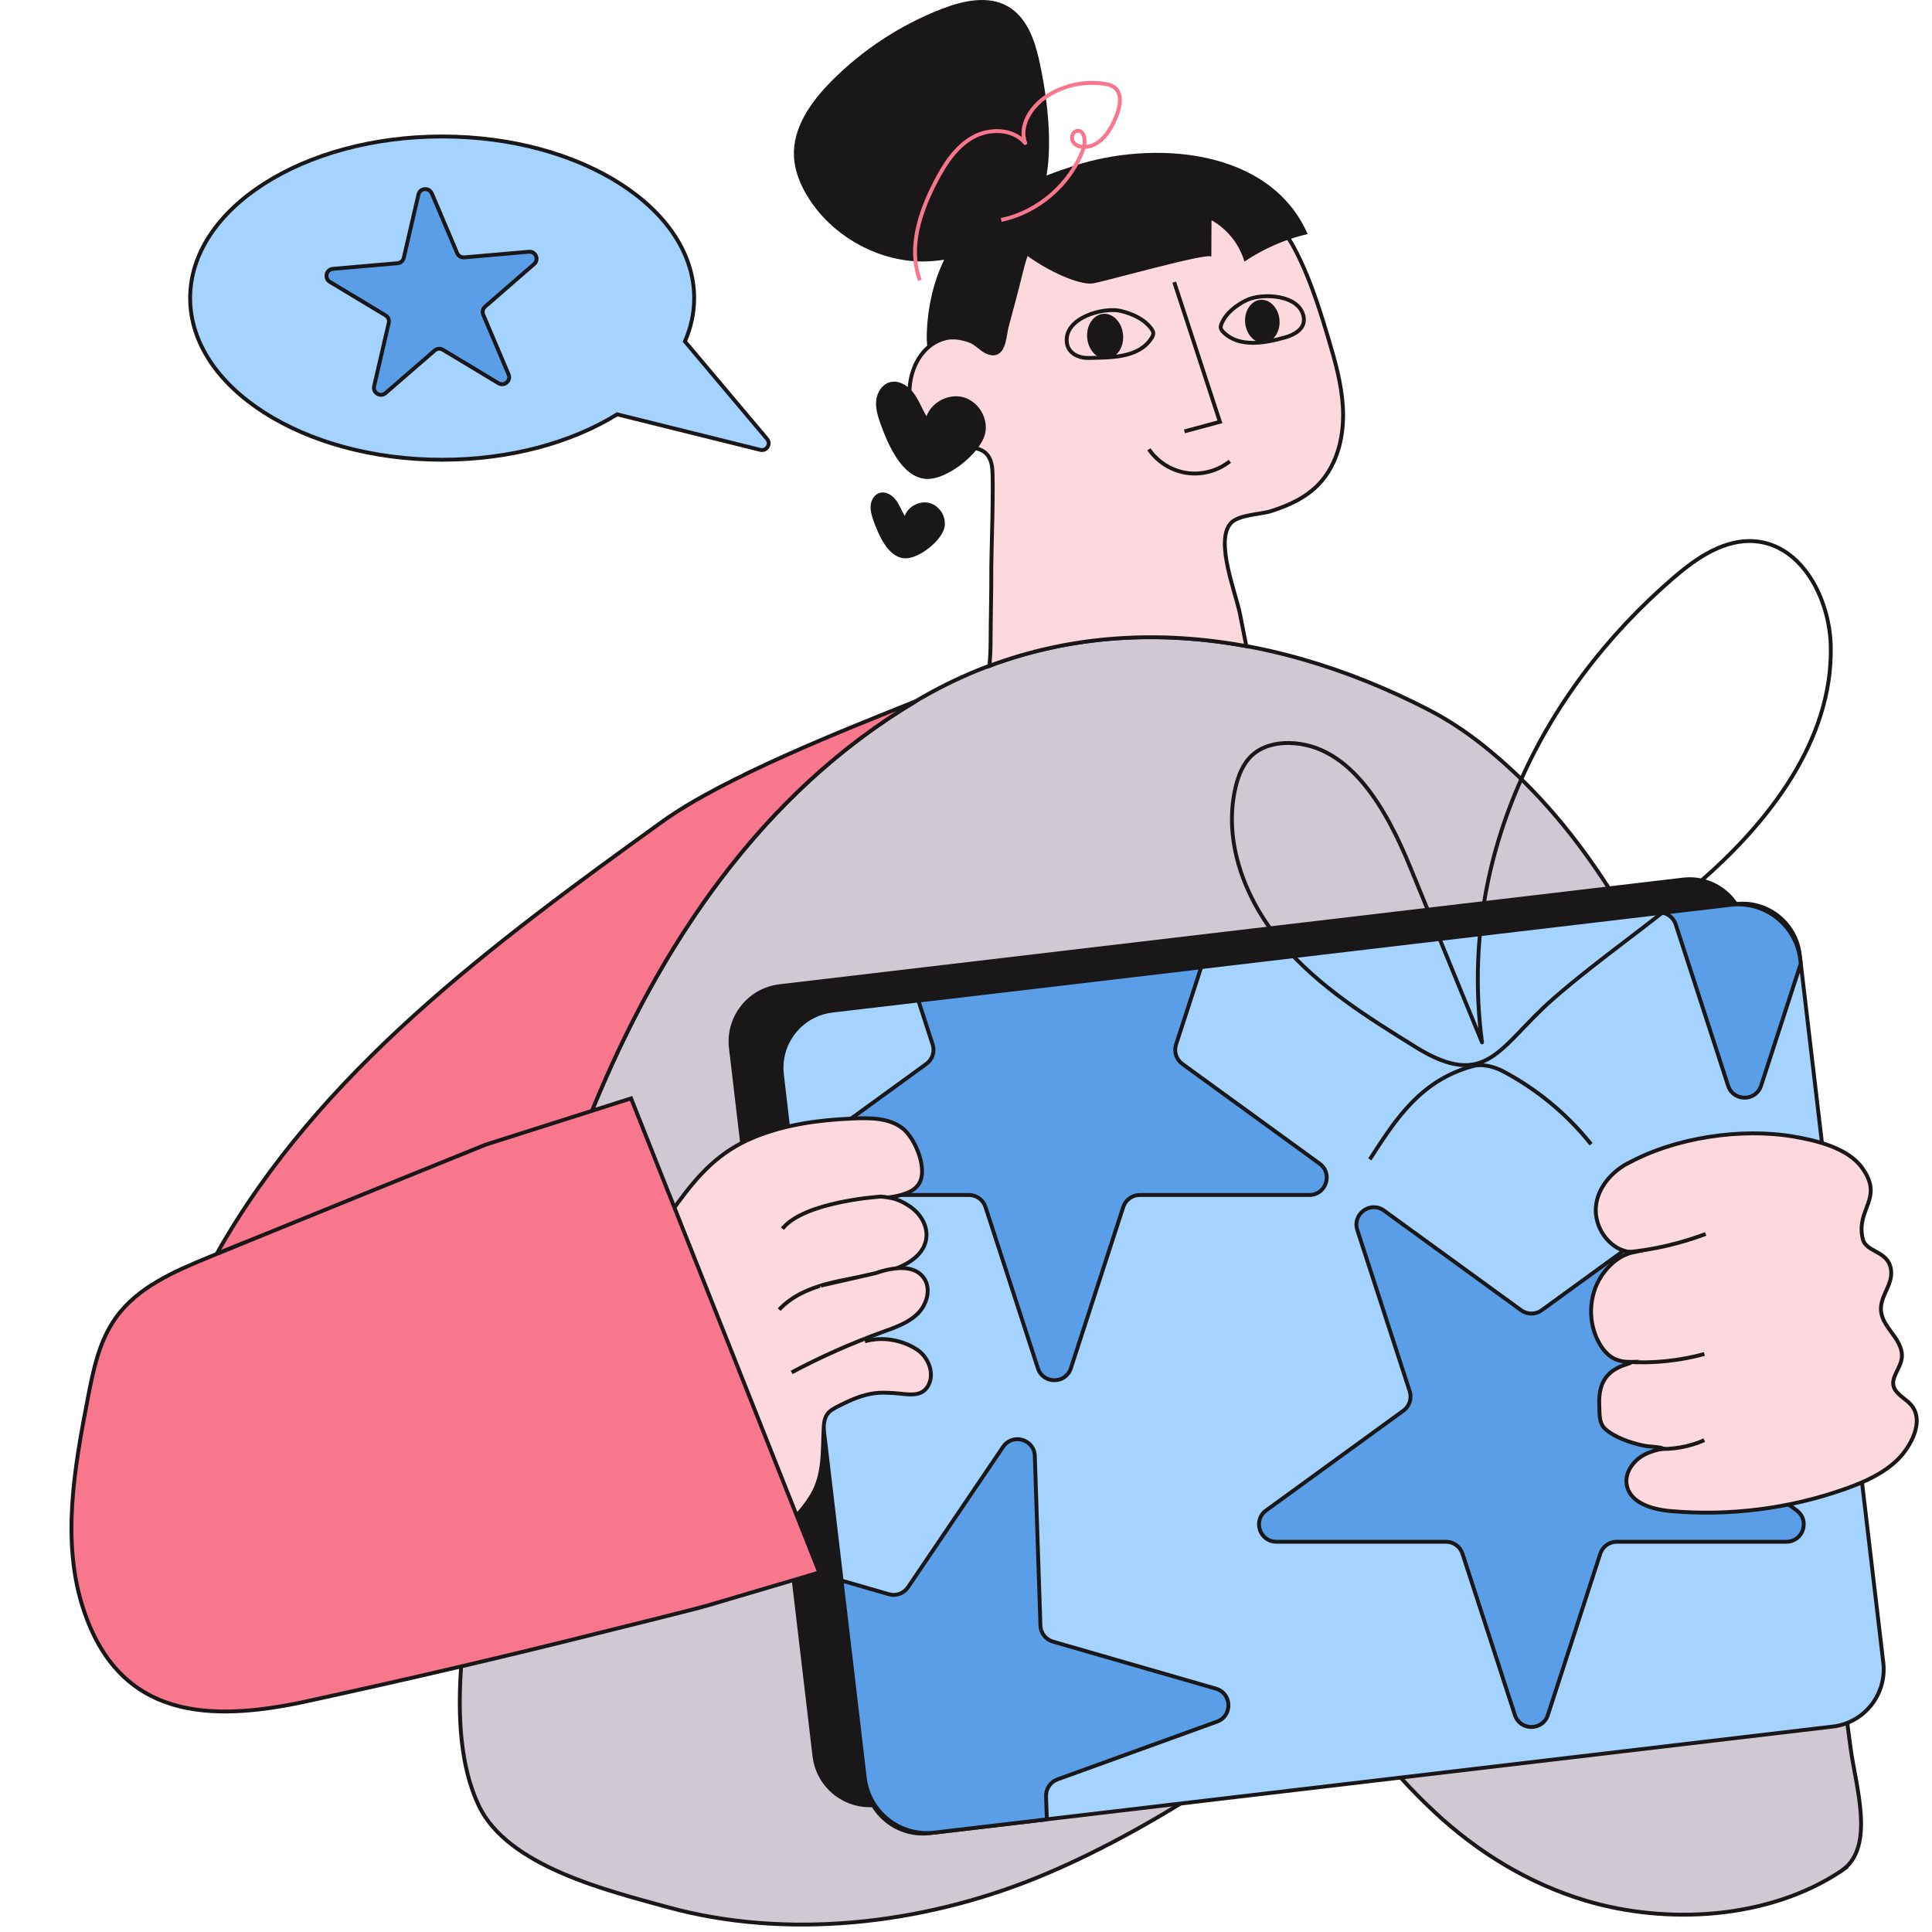 <svg width="500" height="500" viewBox="0 0 500 500" fill="none" xmlns="http://www.w3.org/2000/svg">
<g clip-path="url(#clip0_4307_8925)">
<path d="M476.99 483.87C476.84 483.98 476.69 484.08 476.54 484.19C457.76 496.73 431.4 498.19 410.27 491.85C395.66 487.46 382.35 479.32 371.24 468.92C366.17 464.17 342.38 441.43 352.67 432.92C328.52 452.88 297.28 474.21 268.22 485.99C238.58 498.01 203.67 502.1 172.62 493.52C157.31 489.29 131.38 483.05 123.9 467.28C114.29 447.01 121.16 415.18 124.66 394.04C137.45 316.92 164.96 224.38 237.01 181.46C279.08 156.4 327.61 161.9 369.82 183.74C374.79 186.31 379.46 189.43 383.84 192.91C432.84 231.93 451 306.71 463.86 364.78C470.25 393.64 475.16 422.83 478.9 452.15C480.16 461.98 485.35 477.62 476.97 483.87H476.99Z" fill="#D0C8D3" stroke="#191717" stroke-miterlimit="10"/>
<path d="M249.46 115.52C253.18 115.91 256.06 116.38 256.74 120.76C257.25 124.07 256.53 143.83 256.55 146.63C256.59 153.22 256.38 159.81 256.36 166.4C256.36 168.34 256.24 170.32 256.08 172.32C277.64 164.27 300.3 163.14 322.55 167.23L320.91 158.91C319.84 153.46 314.42 140.19 318.46 135.47C320.42 133.17 326.18 133.15 328.84 132.31C333.56 130.81 338.13 128.76 341.54 125.05C345.95 120.25 347.7 113.45 347.59 106.93C347.59 106.38 347.56 105.83 347.53 105.28C347.18 99.33 345.55 93.51 343.84 87.78C342.02 81.67 340.11 75.56 337.59 69.71C335.14 64.02 332.05 58.49 327.59 54.17C314.86 41.82 296.01 49.1 281.22 53.68C276.16 55.25 270.88 57.3 267.76 61.58C265.75 64.34 264.87 67.74 264.06 71.06C262.98 75.49 261.78 79.9 260.59 84.3C259.85 87.04 259.94 92.93 255.54 91.12C253.92 90.46 252.77 88.82 250.93 88.17C248.86 87.43 246.63 87.02 244.46 87.61C235.17 90.16 232.78 103.94 238.32 110.76C241.03 114.09 245.37 115.11 249.44 115.54L249.46 115.52Z" fill="#FDD8DE" stroke="#191717" stroke-miterlimit="10"/>
<path d="M306.54 111.64L315.71 109.17L303.89 73.02" stroke="#191717" stroke-miterlimit="10"/>
<path d="M298 87.54C298.28 87.1 298.54 86.6 298.46 86.08C298.41 85.74 298.22 85.43 298.02 85.15C296.2 82.6 293.13 81.23 290.09 80.48C285.64 79.39 275.3 82.2 276.1 88.69C276.45 91.5 279.23 92.69 281.68 92.64C287.17 92.52 294.67 92.76 297.99 87.54H298Z" stroke="#191717" stroke-miterlimit="10"/>
<path d="M316.67 86.02C316.31 85.67 315.97 85.25 315.92 84.76C315.89 84.43 316 84.1 316.13 83.79C317.28 81 319.87 79.06 322.56 77.71C326.5 75.73 336.79 76.14 337.43 82.39C337.72 85.17 334.9 86.66 332.65 87.3C327.64 88.73 320.8 90.1 316.67 86.02Z" stroke="#191717" stroke-miterlimit="10"/>
<path d="M327.169 88.697C329.623 88.483 331.396 85.825 331.129 82.76C330.862 79.696 328.656 77.385 326.202 77.599C323.749 77.812 321.976 80.47 322.243 83.535C322.51 86.599 324.716 88.91 327.169 88.697Z" fill="#191717"/>
<path d="M286.513 92.842C289.076 92.619 290.928 89.838 290.649 86.63C290.369 83.422 288.064 81.003 285.5 81.226C282.936 81.45 281.084 84.231 281.364 87.439C281.644 90.647 283.949 93.066 286.513 92.842Z" fill="#191717"/>
<path d="M297.33 116.28C299.57 119.55 303.21 121.82 307.13 122.4C311.05 122.98 315.19 121.86 318.28 119.38" stroke="#191717" stroke-miterlimit="10"/>
<path d="M435.51 227.142L201.732 254.729C193.548 255.695 187.697 263.111 188.663 271.295L210.286 454.533C211.252 462.717 218.668 468.568 226.852 467.602L460.63 440.015C468.813 439.05 474.664 431.633 473.698 423.45L452.075 240.211C451.11 232.028 443.693 226.177 435.51 227.142Z" fill="#191717"/>
<path d="M449.205 233.961L215.427 261.548C207.243 262.514 201.392 269.93 202.358 278.114L223.981 461.352C224.946 469.536 232.363 475.387 240.546 474.421L474.324 446.834C482.508 445.869 488.359 438.452 487.393 430.269L465.77 247.03C464.805 238.847 457.388 232.996 449.205 233.961Z" fill="#A4D3FF" stroke="#191717" stroke-miterlimit="10"/>
<path d="M270.72 464.87C270.66 462.93 271.85 461.16 273.68 460.5L314.95 445.56C319.04 444.08 318.85 438.23 314.67 437.02L272.5 424.85C270.63 424.31 269.32 422.63 269.26 420.68L267.81 376.81C267.67 372.46 262.04 370.84 259.6 374.44L234.99 410.78C233.9 412.39 231.9 413.12 230.03 412.58L217.78 409.04L223.8 460.07C224.85 468.97 232.91 475.33 241.81 474.28L270.92 470.85L270.72 464.86V464.87Z" fill="#5A9EE8" stroke="#191717" stroke-linejoin="round"/>
<path d="M239.75 275.33L204.99 300.59L206 309.17C206.28 309.22 206.57 309.26 206.88 309.26H250.77C252.72 309.26 254.44 310.51 255.04 312.36L268.6 354.1C269.94 358.24 275.8 358.24 277.14 354.1L290.7 312.36C291.3 310.51 293.03 309.26 294.97 309.26H338.86C343.21 309.26 345.02 303.69 341.5 301.14L305.99 275.34C304.42 274.2 303.76 272.17 304.36 270.32L310.86 250.33L237.68 258.96L241.37 270.32C241.97 272.17 241.31 274.2 239.74 275.34L239.75 275.33Z" fill="#5A9EE8" stroke="#191717" stroke-linejoin="round"/>
<path d="M465.91 248.37C464.86 239.47 456.8 233.11 447.9 234.16L430.32 236.23C431.87 236.56 433.17 237.68 433.67 239.23L447.23 280.97C448.57 285.11 454.43 285.11 455.77 280.97L466.03 249.41L465.91 248.37Z" fill="#5A9EE8" stroke="#191717" stroke-linejoin="round"/>
<path d="M464.97 390.88L429.46 365.08C427.89 363.94 427.23 361.91 427.83 360.06L441.39 318.32C442.73 314.18 438 310.74 434.48 313.3L398.97 339.1C397.4 340.24 395.27 340.24 393.69 339.1L358.18 313.3C354.66 310.74 349.93 314.18 351.27 318.32L364.83 360.06C365.43 361.91 364.77 363.94 363.2 365.08L327.69 390.88C324.17 393.44 325.98 399 330.33 399H374.22C376.17 399 377.89 400.25 378.49 402.1L392.05 443.84C393.39 447.98 399.25 447.98 400.59 443.84L414.15 402.1C414.75 400.25 416.48 399 418.42 399H462.31C466.66 399 468.47 393.43 464.95 390.88H464.97Z" fill="#5A9EE8" stroke="#191717" stroke-linejoin="round"/>
<path d="M421.12 301.12C416.92 303.44 413.42 307.52 413.02 312.3C412.67 316.4 414.8 320.62 418.3 322.78C419.65 323.61 421.05 323.97 422.63 324.1C419.22 324.83 416.3 327.37 414.4 330.29C411.09 335.39 410.89 342.34 413.9 347.63C414.76 349.15 415.9 350.56 417.41 351.44C418.81 352.26 420.76 352.53 422.35 352.47C421.44 353.05 420.17 353.27 419.18 353.74C418.19 354.21 417.15 354.83 416.34 355.65C414.29 357.69 413.77 360.61 413.89 363.4C413.97 365.45 413.74 368.2 415.3 369.68C417.74 371.98 422.07 373.43 425.3 374.11C426.95 374.46 428.92 374.34 430.48 374.87C428.78 375.22 427.11 375.67 425.56 376.48C422.69 377.98 420.41 381.13 421 384.32C421.85 388.97 427.58 390.64 432.28 391.06C447.56 392.41 463.12 390.44 477.57 385.31C482.5 383.56 487.43 381.37 491.16 377.7C494.33 374.58 498.25 367.8 494.55 363.53C493.18 361.94 490.2 360.62 489.96 358.27C489.7 355.67 492.73 353.2 492.15 349.94C491.46 346.04 487.77 343.76 486.93 340.05C485.98 335.86 489.89 332.85 489.41 328.75C488.8 323.57 482.97 324.27 482.09 320.64C480.19 312.81 487.69 310.26 481.91 302.23C478.19 297.06 470.03 295.14 464.22 294.15C450.51 291.82 433.37 294.4 421.15 301.15L421.12 301.12Z" fill="#FDD8DE" stroke="#191717" stroke-miterlimit="10"/>
<path d="M421 324.09C427.98 323.42 434.87 321.82 441.43 319.35" stroke="#191717" stroke-linejoin="round"/>
<path d="M428.46 374.94C432.76 375.22 437.13 374.45 441.08 372.72" stroke="#191717" stroke-linejoin="round"/>
<path d="M421.14 352.45C427.84 352.88 434.61 352.19 441.09 350.41" stroke="#191717" stroke-linejoin="round"/>
<path d="M202.51 317.98C207.93 313.31 215.37 311.94 222.43 310.75C227.56 309.88 236.19 310.37 238.17 305.69C239.83 301.79 236.7 294.49 233.66 292.07C230.07 289.22 225.06 289.28 220.49 289.48C211.84 289.85 203.03 291.05 194.99 294.39C186.21 298.04 180.92 303.8 175.44 311.27C167 322.76 165.16 338.11 166.27 351.97C166.84 359.05 168.77 365.5 170.37 372.35C172.21 380.25 172.97 387.73 177.99 394.51C180 397.22 182.62 399.68 185.89 400.5C188.33 401.11 190.91 400.76 193.34 400.08C200.34 398.11 206.36 393.23 210.09 387.04C213.37 381.6 212.84 375.4 213.18 369.32C213.4 365.42 214.91 364.94 218.35 363.23C221.26 361.79 224.35 360.62 227.62 360.45C228.82 360.39 230.02 360.45 231.22 360.52C234.76 360.72 238.86 362.04 240.51 357.97C241.76 354.89 240.02 351.04 237.35 349.29C233.42 346.71 228.36 345.86 223.83 347.13" fill="#FDD8DE"/>
<path d="M202.51 317.98C207.93 313.31 215.37 311.94 222.43 310.75C227.56 309.88 236.19 310.37 238.17 305.69C239.83 301.79 236.7 294.49 233.66 292.07C230.07 289.22 225.06 289.28 220.49 289.48C211.84 289.85 203.03 291.05 194.99 294.39C186.21 298.04 180.92 303.8 175.44 311.27C167 322.76 165.16 338.11 166.27 351.97C166.84 359.05 168.77 365.5 170.37 372.35C172.21 380.25 172.97 387.73 177.99 394.51C180 397.22 182.62 399.68 185.89 400.5C188.33 401.11 190.91 400.76 193.34 400.08C200.34 398.11 206.36 393.23 210.09 387.04C213.37 381.6 212.84 375.4 213.18 369.32C213.4 365.42 214.91 364.94 218.35 363.23C221.26 361.79 224.35 360.62 227.62 360.45C228.82 360.39 230.02 360.45 231.22 360.52C234.76 360.72 238.86 362.04 240.51 357.97C241.76 354.89 240.02 351.04 237.35 349.29C233.42 346.71 228.36 345.86 223.83 347.13" stroke="#191717" stroke-miterlimit="10"/>
<path d="M201.65 338.93C208.14 332.01 218.66 331.42 227.94 329.44C233.19 328.32 239.24 325.54 239.75 320.2C240.05 317.04 238.09 313.98 235.46 312.22C232.82 310.46 231.17 309.98 228.01 309.67C228.01 309.67 208.21 310.88 202.51 317.97" fill="#FDD8DE"/>
<path d="M201.65 338.93C208.14 332.01 218.66 331.42 227.94 329.44C233.19 328.32 239.24 325.54 239.75 320.2C240.05 317.04 238.09 313.98 235.46 312.22C232.82 310.46 231.17 309.98 228.01 309.67C228.01 309.67 208.21 310.88 202.51 317.97" stroke="#191717" stroke-miterlimit="10"/>
<path d="M204.87 355.18C212.48 351.12 220.37 347.62 228.48 344.69C231.7 343.53 235.07 342.38 237.5 339.97C239.93 337.56 241.06 333.45 239.05 330.68C236.39 327.02 230.76 328.07 226.47 329.52L212.43 332.72" fill="#FDD8DE"/>
<path d="M204.87 355.18C212.48 351.12 220.37 347.62 228.48 344.69C231.7 343.53 235.07 342.38 237.5 339.97C239.93 337.56 241.06 333.45 239.05 330.68C236.39 327.02 230.76 328.07 226.47 329.52L212.43 332.72" stroke="#191717" stroke-miterlimit="10"/>
<path d="M198.52 113.61L177.26 88.37C178.81 84.8 179.65 81.04 179.65 77.15C179.65 54.05 150.45 35.32 114.43 35.32C78.41 35.32 49.21 54.05 49.21 77.15C49.21 100.25 78.41 118.98 114.43 118.98C132.03 118.98 147.99 114.5 159.72 107.23L196.76 116.42C198.4 116.83 199.61 114.89 198.52 113.6V113.61Z" fill="#A4D3FF" stroke="#191717" stroke-miterlimit="10"/>
<path d="M111.75 50.04L118.31 65.51C118.62 66.24 119.36 66.68 120.14 66.61L136.88 65.15C138.64 65 139.56 67.18 138.23 68.34L125.54 79.36C124.94 79.88 124.75 80.72 125.06 81.44L131.62 96.91C132.31 98.53 130.52 100.09 129.01 99.18L114.61 90.52C113.93 90.11 113.07 90.19 112.48 90.71L99.79 101.73C98.46 102.89 96.43 101.66 96.82 99.95L100.61 83.58C100.79 82.81 100.45 82.02 99.77 81.61L85.37 72.95C83.86 72.04 84.39 69.73 86.15 69.58L102.89 68.12C103.68 68.05 104.33 67.49 104.5 66.72L108.29 50.35C108.69 48.63 111.05 48.43 111.74 50.05L111.75 50.04Z" fill="#5A9EE8" stroke="#191717" stroke-linejoin="round"/>
<path d="M366.3 270.93C353.89 263.24 341.27 255.36 331.81 244.23C322.36 233.1 316.42 217.99 319.76 203.77C320.48 200.69 321.7 197.6 324.03 195.46C326.58 193.12 330.2 192.22 333.66 192.29C349.56 192.6 358.96 209.76 364.99 224.48C371.84 241.2 376.7 253.04 383.55 269.76C377.36 223.59 397.94 179.71 433.29 149.37C439.24 144.27 446.38 139.43 454.19 140.08C466.4 141.09 473.53 154.99 473.8 167.25C474.33 191.52 457.82 212.88 439.4 228.69C427.28 239.09 413.98 248.01 401.95 258.51C387.98 270.71 384.93 282.49 366.28 270.93H366.3Z" stroke="#191717" stroke-linejoin="round"/>
<path d="M354.51 300.05C359.02 292.99 363.7 285.76 370.53 280.9C373.81 278.57 377.52 276.85 381.42 275.85C383.72 275.26 386.85 276.12 388.95 277.23C397.75 281.87 405.58 288.35 411.77 296.13" stroke="#191717" stroke-linejoin="round"/>
<path d="M277.78 42.96C276.04 43.53 273.52 44.37 270.84 45.43C272.53 35.57 270.62 23.07 268.89 15.39C267.69 10.07 265.6 4.41 260.88 1.68C255.75 -1.29 249.24 0.16 243.71 2.31C232.97 6.47 223.12 12.94 215.03 21.15C209.86 26.39 205.18 33.01 205.47 40.36C205.62 44.3 207.21 48.07 209.33 51.38C215.33 60.74 225.96 66.97 237.06 67.63C239.31 67.76 241.79 67.61 244.34 67.22C241.57 72.99 240.12 79.43 239.87 85.78C239.81 87.19 239.82 88.64 240.06 90.02C241.29 88.91 242.77 88.06 244.47 87.59C246.63 87 248.87 87.41 250.94 88.15C252.78 88.81 253.93 90.44 255.55 91.1C259.95 92.91 259.85 87.02 260.6 84.28C261.8 79.88 262.99 75.47 264.07 71.04C264.49 69.33 264.92 67.6 265.52 65.95C271.46 70.33 279.16 73.73 282.72 73.36C285.04 73.11 313.5 65.01 313.49 66.48C313.51 63.32 313.52 60.15 313.54 56.99C317.62 59.28 320.75 63.21 322.06 67.7C327.02 64.35 332.59 61.92 338.42 60.57C328.52 38.11 298.09 36.27 277.78 42.97V42.96Z" fill="#191717"/>
<path d="M259.1 56.92C268.71 54.9 277.06 47.65 280.41 38.42C281.08 36.56 280.64 33.52 278.7 33.88C277.53 34.1 277.08 35.75 277.74 36.75C278.4 37.75 279.71 38.11 280.91 38.03C284.96 37.76 287.53 33.63 288.99 29.84C289.92 27.42 290.48 24.22 288.43 22.63C287.68 22.05 286.73 21.83 285.79 21.69C280.63 20.89 275.19 22.08 270.84 24.96C266.86 27.59 263.64 32.54 265.33 37.01C262.09 33.19 255.9 33.13 251.57 35.65C247.24 38.17 244.42 42.62 242.12 47.06C238.03 54.92 234.98 64.23 238.07 72.54" stroke="#F8778D" stroke-linejoin="round"/>
<path d="M225.98 134.52C225.54 133.26 225.18 131.92 225.35 130.6C225.53 129.28 226.35 127.96 227.63 127.57C229.16 127.09 230.81 128.05 231.79 129.32C232.77 130.58 233.31 132.14 234.14 133.51C235.07 130.98 238.1 129.45 240.69 130.21C243.27 130.97 245 133.9 244.42 136.52C243.66 139.96 237.75 144.71 234.08 144.49C229.7 144.23 227.23 138.07 225.98 134.53V134.52Z" fill="#191717"/>
<path d="M227.72 109.23C227.06 107.37 226.53 105.4 226.79 103.44C227.05 101.48 228.27 99.55 230.16 98.96C232.42 98.25 234.86 99.67 236.31 101.54C237.76 103.41 238.56 105.7 239.78 107.72C241.15 103.99 245.63 101.72 249.45 102.84C253.26 103.96 255.82 108.28 254.96 112.16C253.83 117.25 245.11 124.26 239.69 123.94C233.22 123.56 229.57 114.46 227.72 109.23Z" fill="#191717"/>
<path d="M153.17 287.55C170.81 244.32 197.07 205.26 237.02 181.47C218.82 188.78 187.33 201.14 171.33 212.68C127.73 244.13 82.74 277.14 56.07 324.51C83.61 312.92 152.27 289.74 153.17 287.55Z" fill="#F8778D" stroke="#191717" stroke-miterlimit="10"/>
<path d="M183.59 415.36L212.03 406.95L163.32 284.26L125.7 296.23C125.7 296.23 76.08 316.31 54.17 325.31C45.14 329.02 35.63 333.1 29.96 341.05C25.62 347.13 24.1 354.72 22.69 362.06C19.25 379.97 15.88 398.8 21.49 416.16C30.84 445.12 54.54 445.69 79.38 440.29C105.09 434.7 130.71 428.73 156.22 422.31C160.14 421.32 181.14 416.16 183.59 415.36Z" fill="#F8778D" stroke="#191717" stroke-miterlimit="10"/>
</g>
<defs>
<clipPath id="clip0_4307_8925">
<rect width="500" height="500" fill="white"/>
</clipPath>
</defs>
</svg>
